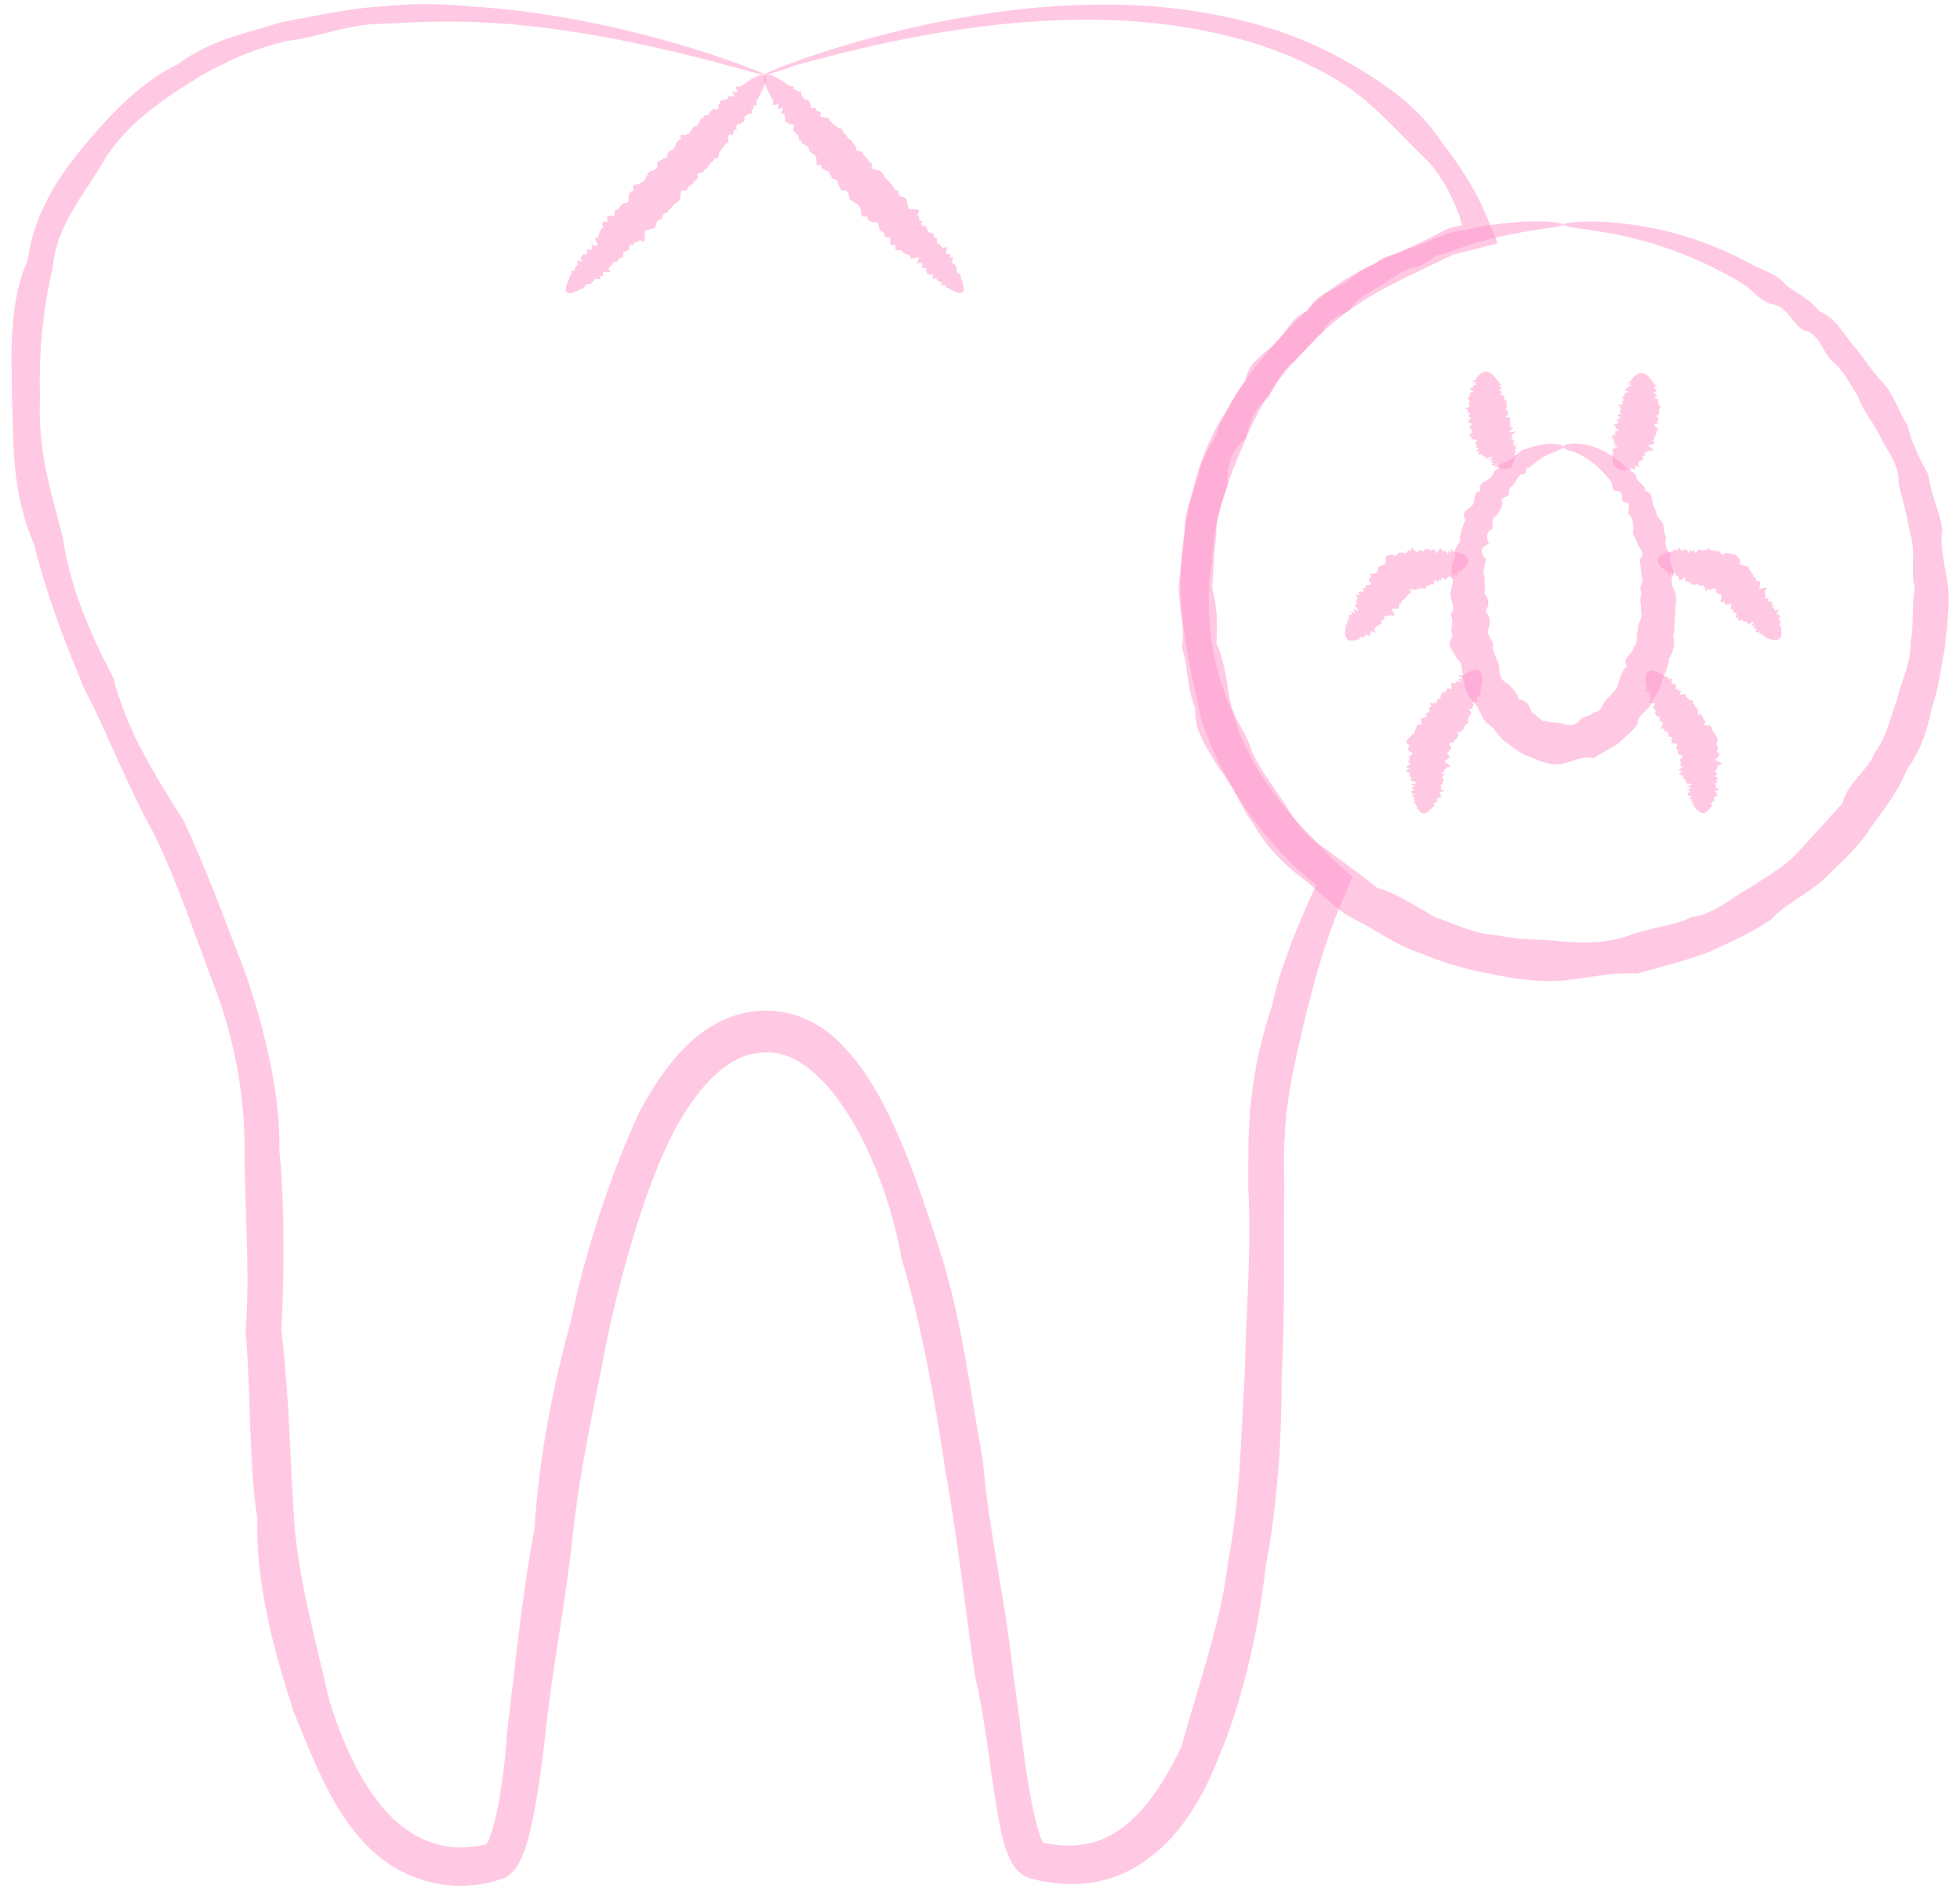 <svg width="86" height="83" viewBox="0 0 86 83" fill="none" xmlns="http://www.w3.org/2000/svg">
<path d="M68.589 9.851C68.589 9.981 67.459 9.991 65.489 10.461C65.319 10.501 65.159 10.551 64.979 10.591C64.809 10.641 64.619 10.681 64.439 10.751C64.259 10.821 64.069 10.881 63.879 10.951C63.689 11.021 63.489 11.101 63.289 11.161C63.059 11.161 62.879 11.311 62.689 11.441C62.499 11.571 62.309 11.711 62.049 11.711C61.819 11.781 61.599 11.891 61.379 12.011C61.269 12.071 61.159 12.141 61.059 12.211C60.959 12.281 60.849 12.361 60.739 12.431C60.529 12.581 60.289 12.701 60.059 12.841C59.819 12.971 59.599 13.131 59.409 13.351C59.259 13.621 58.999 13.741 58.729 13.871C58.459 14.001 58.199 14.161 58.089 14.481C57.699 14.941 57.249 15.361 56.819 15.841C56.239 16.181 55.999 16.851 55.659 17.421C55.079 17.851 54.809 18.521 54.659 19.231C54.049 19.721 53.789 20.451 53.879 21.251C53.669 21.951 53.339 22.661 53.369 23.451C53.269 24.211 53.249 24.991 53.189 25.791C53.409 26.591 53.429 27.371 53.369 28.211C53.729 28.991 53.809 29.801 53.949 30.651C53.989 30.861 54.049 31.061 54.129 31.261C54.209 31.461 54.319 31.651 54.419 31.841C54.519 32.031 54.629 32.221 54.719 32.411C54.809 32.611 54.889 32.801 54.949 33.021C55.339 33.811 55.869 34.521 56.369 35.261C56.819 36.031 57.369 36.801 58.199 37.261C58.919 37.841 59.689 38.331 60.409 38.941C61.339 39.221 62.089 39.741 62.929 40.221C63.819 40.531 64.699 40.981 65.689 41.031C66.639 41.251 67.619 41.191 68.599 41.311C69.579 41.391 70.589 41.371 71.509 41.031C71.969 40.851 72.439 40.761 72.899 40.651C73.139 40.601 73.369 40.541 73.599 40.471C73.829 40.411 74.049 40.321 74.269 40.221C74.389 40.201 74.509 40.181 74.629 40.151C74.739 40.111 74.859 40.071 74.969 40.021C75.079 39.971 75.189 39.921 75.289 39.871C75.389 39.811 75.499 39.751 75.599 39.691L75.899 39.501L76.189 39.301C76.389 39.171 76.589 39.051 76.789 38.941C77.559 38.421 78.409 37.981 78.999 37.261C79.639 36.601 80.209 35.911 80.829 35.261C80.949 34.791 81.219 34.451 81.499 34.111C81.649 33.941 81.789 33.771 81.919 33.601C81.989 33.511 82.049 33.421 82.109 33.331C82.159 33.231 82.209 33.141 82.249 33.031C82.789 32.321 82.959 31.441 83.249 30.651C83.339 30.231 83.499 29.841 83.619 29.441L83.709 29.141C83.729 29.041 83.759 28.941 83.779 28.831C83.809 28.621 83.849 28.421 83.829 28.211C83.859 28.011 83.889 27.801 83.909 27.601C83.919 27.401 83.919 27.191 83.929 26.991C83.939 26.791 83.929 26.591 83.949 26.391C83.959 26.191 83.989 25.991 84.009 25.791C83.959 25.591 83.939 25.401 83.939 25.201C83.929 25.001 83.939 24.811 83.939 24.611C83.949 24.411 83.939 24.221 83.929 24.021C83.919 23.831 83.889 23.631 83.819 23.451C83.699 22.691 83.489 21.971 83.309 21.251C83.319 21.051 83.299 20.861 83.259 20.681C83.209 20.501 83.139 20.331 83.059 20.171C82.979 20.001 82.889 19.851 82.799 19.691C82.699 19.541 82.619 19.381 82.539 19.231C82.389 18.911 82.199 18.611 82.009 18.331C81.829 18.041 81.639 17.761 81.539 17.421C81.179 16.851 80.889 16.241 80.379 15.841C80.159 15.611 80.019 15.311 79.849 15.041C79.679 14.771 79.459 14.551 79.109 14.481C78.859 14.311 78.689 14.051 78.499 13.831C78.299 13.611 78.099 13.401 77.789 13.351C77.489 13.291 77.279 13.121 77.069 12.951C76.869 12.771 76.679 12.571 76.449 12.441C76.339 12.371 76.229 12.301 76.119 12.241C76.009 12.181 75.899 12.121 75.789 12.061C75.569 11.941 75.359 11.821 75.139 11.721C74.179 11.251 73.269 10.911 72.469 10.671C72.269 10.611 72.069 10.561 71.889 10.511C71.699 10.461 71.519 10.421 71.349 10.381C70.999 10.291 70.679 10.251 70.389 10.191C69.809 10.091 69.369 10.031 69.069 9.991C68.749 9.931 68.589 9.891 68.589 9.851C68.589 9.811 68.779 9.771 69.159 9.741C69.349 9.721 69.589 9.721 69.869 9.721C70.009 9.721 70.159 9.721 70.319 9.731C70.479 9.741 70.659 9.751 70.839 9.771C71.569 9.831 72.479 9.961 73.509 10.241C74.539 10.521 75.699 10.961 76.909 11.621C77.149 11.751 77.419 11.851 77.679 11.981C77.939 12.101 78.189 12.281 78.379 12.521C78.629 12.691 78.879 12.861 79.139 13.031C79.399 13.201 79.639 13.411 79.839 13.671C80.499 13.911 80.819 14.541 81.249 15.071C81.709 15.581 82.059 16.191 82.559 16.731C82.819 16.991 83.009 17.311 83.169 17.651C83.339 17.981 83.479 18.341 83.699 18.651C83.869 19.411 84.219 20.101 84.609 20.821C84.639 21.021 84.669 21.221 84.729 21.421C84.779 21.621 84.849 21.811 84.899 22.001C84.959 22.201 85.019 22.391 85.089 22.591C85.139 22.791 85.189 23.001 85.219 23.201C85.099 24.061 85.369 24.881 85.479 25.751C85.579 26.631 85.409 27.511 85.339 28.411C85.159 29.301 85.069 30.221 84.749 31.111C84.579 32.041 84.249 32.961 83.679 33.751C83.309 34.651 82.729 35.451 82.129 36.241C81.609 37.101 80.849 37.771 80.119 38.481C79.759 38.841 79.329 39.121 78.899 39.401C78.689 39.551 78.469 39.681 78.269 39.841C78.069 40.001 77.869 40.161 77.689 40.361C76.829 40.951 75.859 41.361 74.899 41.801C73.899 42.161 72.869 42.431 71.829 42.711C70.729 42.641 69.689 42.911 68.589 43.021C67.499 43.101 66.399 42.951 65.349 42.711C64.289 42.531 63.259 42.211 62.279 41.801C61.259 41.481 60.419 40.821 59.489 40.361C59.259 40.241 59.029 40.111 58.829 39.951C58.619 39.791 58.419 39.641 58.229 39.461C57.839 39.121 57.479 38.771 57.059 38.471C56.259 37.841 55.539 37.111 55.049 36.231C54.749 35.831 54.519 35.401 54.289 34.961C54.169 34.751 54.059 34.531 53.929 34.331C53.869 34.231 53.799 34.131 53.729 34.031C53.659 33.931 53.589 33.831 53.509 33.741C53.389 33.531 53.249 33.331 53.129 33.121C53.009 32.911 52.869 32.711 52.769 32.491C52.669 32.271 52.569 32.051 52.509 31.821C52.459 31.591 52.429 31.341 52.449 31.091C52.269 30.661 52.179 30.191 52.119 29.741C52.099 29.631 52.079 29.511 52.069 29.401C52.059 29.291 52.039 29.171 52.019 29.061C51.989 28.841 51.919 28.621 51.859 28.401C51.899 28.161 51.909 27.941 51.899 27.721C51.899 27.501 51.869 27.281 51.839 27.061C51.799 26.841 51.779 26.621 51.759 26.401C51.739 26.181 51.709 25.961 51.719 25.741C51.779 24.871 51.969 24.031 51.979 23.191C51.979 22.981 52.009 22.771 52.049 22.561C52.099 22.361 52.149 22.161 52.219 21.961C52.279 21.761 52.359 21.571 52.419 21.381C52.489 21.191 52.539 20.991 52.599 20.801C52.629 20.601 52.689 20.411 52.759 20.221C52.839 20.041 52.939 19.861 53.029 19.691C53.119 19.521 53.219 19.351 53.309 19.181C53.399 19.011 53.459 18.831 53.509 18.631C53.879 17.961 54.199 17.281 54.649 16.711C54.669 16.501 54.739 16.331 54.829 16.171C54.919 16.011 55.029 15.871 55.169 15.751C55.429 15.501 55.719 15.291 55.959 15.051C56.439 14.571 56.709 13.881 57.369 13.651C57.519 13.331 57.749 13.111 58.019 12.941C58.289 12.781 58.569 12.641 58.839 12.511C59.109 12.371 59.319 12.171 59.559 12.011C59.789 11.841 60.019 11.671 60.309 11.611C60.399 11.501 60.509 11.411 60.629 11.351C60.749 11.281 60.879 11.241 61.009 11.201C61.259 11.121 61.519 11.061 61.739 10.921C62.249 10.831 62.639 10.541 63.079 10.421C63.289 10.331 63.499 10.251 63.699 10.191C63.909 10.141 64.119 10.101 64.319 10.081C64.509 10.031 64.709 10.001 64.889 9.961C65.069 9.931 65.249 9.891 65.429 9.871C67.449 9.571 68.589 9.771 68.589 9.851Z" fill="#FF95CA" fill-opacity="0.5"/>
<path d="M68.588 19.609C68.588 19.729 68.209 19.779 67.659 20.089C67.569 20.149 67.478 20.199 67.379 20.279C67.288 20.359 67.199 20.449 67.079 20.519C66.979 20.499 66.969 20.599 66.949 20.679C66.929 20.769 66.909 20.849 66.778 20.809C66.629 20.859 66.559 21.019 66.479 21.169C66.409 21.319 66.199 21.369 66.199 21.589C66.259 21.739 66.149 21.769 66.039 21.809C65.939 21.849 65.829 21.909 65.929 22.069C65.899 22.269 65.788 22.429 65.689 22.609C65.409 22.709 65.519 22.999 65.489 23.209C65.179 23.329 65.209 23.589 65.329 23.859C64.939 23.999 64.939 24.259 65.209 24.549C65.179 24.779 65.019 25.019 65.139 25.279C65.139 25.529 65.189 25.789 65.129 26.039C65.359 26.299 65.349 26.549 65.179 26.829C65.439 27.079 65.379 27.339 65.299 27.629C65.209 27.929 65.618 28.119 65.499 28.439C65.558 28.719 65.719 28.959 65.778 29.229C65.788 29.529 65.819 29.849 66.159 29.989C66.349 30.209 66.569 30.379 66.639 30.679C67.019 30.729 67.099 30.969 67.219 31.249C67.338 31.319 67.419 31.419 67.519 31.499C67.569 31.539 67.619 31.579 67.679 31.609C67.739 31.629 67.799 31.649 67.879 31.629C67.989 31.689 68.109 31.699 68.229 31.699C68.349 31.709 68.459 31.699 68.579 31.759C68.809 31.839 69.109 31.859 69.289 31.629C69.329 31.569 69.379 31.529 69.429 31.499C69.479 31.469 69.538 31.449 69.599 31.429C69.719 31.389 69.859 31.359 69.939 31.239C70.028 31.249 70.099 31.219 70.149 31.179C70.199 31.139 70.239 31.079 70.278 31.019C70.349 30.889 70.399 30.749 70.519 30.669C70.669 30.439 70.969 30.289 70.999 29.979C71.099 29.709 71.168 29.439 71.379 29.219C71.258 29.019 71.329 28.899 71.429 28.789C71.529 28.679 71.669 28.569 71.669 28.419C71.899 28.189 71.779 27.869 71.869 27.609C71.839 27.329 72.119 27.089 71.989 26.809C72.039 26.539 71.899 26.279 72.039 26.019C71.849 25.769 72.178 25.499 72.028 25.259C72.008 25.009 71.959 24.769 71.959 24.529C72.209 24.239 71.918 24.049 71.838 23.839C71.808 23.609 71.559 23.459 71.679 23.189C71.629 22.979 71.669 22.729 71.479 22.589C71.419 22.509 71.469 22.369 71.479 22.249C71.489 22.129 71.459 22.029 71.239 22.039C71.159 21.969 71.179 21.859 71.169 21.749C71.159 21.649 71.129 21.549 70.969 21.549C70.668 21.549 70.788 21.259 70.689 21.129C70.588 20.999 70.489 20.879 70.389 20.769C69.939 20.269 69.469 20.009 69.139 19.859C68.799 19.749 68.588 19.689 68.588 19.609C68.588 19.569 68.649 19.529 68.789 19.489C68.859 19.469 68.939 19.459 69.039 19.459C69.139 19.459 69.259 19.459 69.389 19.479C69.919 19.539 70.699 19.849 71.399 20.549C71.539 20.679 71.829 20.729 71.808 21.009C71.928 21.179 72.189 21.289 72.189 21.539C72.538 21.599 72.459 21.929 72.539 22.139C72.649 22.349 72.659 22.609 72.849 22.809C73.079 22.999 72.929 23.319 73.109 23.539C73.019 23.839 73.109 24.079 73.308 24.329C73.189 24.629 73.429 24.879 73.449 25.169C73.229 25.479 73.409 25.749 73.519 26.049C73.609 26.349 73.469 26.649 73.509 26.969C73.439 27.279 73.509 27.599 73.419 27.919C73.479 28.259 73.449 28.599 73.229 28.889C73.219 29.239 73.049 29.549 72.919 29.869C72.879 30.239 72.629 30.509 72.469 30.839C72.398 31.009 72.249 31.139 72.109 31.269C71.979 31.399 71.859 31.539 71.849 31.779C71.629 32.099 71.299 32.329 71.009 32.619C70.659 32.849 70.288 33.029 69.909 33.259C69.648 33.209 69.449 33.249 69.239 33.299C69.029 33.359 68.819 33.449 68.588 33.509C68.129 33.589 67.659 33.449 67.269 33.259C66.839 33.129 66.479 32.889 66.169 32.619C66.079 32.569 65.999 32.509 65.919 32.439C65.849 32.369 65.788 32.289 65.719 32.209C65.599 32.049 65.489 31.889 65.319 31.779C65.149 31.669 65.059 31.489 64.979 31.319C64.899 31.149 64.829 30.979 64.689 30.839C64.439 30.559 64.239 30.249 64.239 29.869C64.109 29.539 64.239 29.149 63.929 28.889C63.789 28.579 63.409 28.309 63.739 27.919C63.589 27.609 63.829 27.259 63.649 26.969C63.909 26.639 63.629 26.359 63.639 26.049C63.699 25.749 63.799 25.469 63.709 25.169C63.599 24.869 63.849 24.609 63.849 24.329C63.739 24.019 64.159 23.839 64.049 23.539C64.149 23.289 64.168 23.029 64.308 22.809C64.038 22.439 64.489 22.339 64.619 22.139C64.759 21.949 64.609 21.589 64.969 21.539C64.838 21.199 65.168 21.129 65.349 21.009C65.538 20.889 65.509 20.599 65.759 20.549C65.749 20.409 65.838 20.349 65.939 20.319C66.038 20.279 66.138 20.259 66.189 20.179C66.299 20.169 66.369 20.109 66.429 20.049C66.489 19.989 66.539 19.919 66.619 19.889C66.729 19.759 66.869 19.689 67.039 19.679C67.169 19.619 67.309 19.579 67.429 19.549C67.799 19.459 68.099 19.449 68.289 19.489C68.489 19.499 68.588 19.559 68.588 19.609Z" fill="#FF95CA" fill-opacity="0.5"/>
<path d="M66.348 20.449C66.278 20.529 66.178 20.579 66.048 20.579C66.028 20.579 65.998 20.579 65.978 20.579C65.948 20.589 65.908 20.589 65.898 20.569C65.978 20.459 65.678 20.719 65.818 20.549C65.848 20.489 65.788 20.509 65.728 20.519C65.678 20.529 65.758 20.419 65.648 20.479C65.418 20.629 65.848 20.239 65.558 20.429C65.478 20.449 65.478 20.409 65.468 20.369C65.618 20.219 65.428 20.309 65.378 20.299C65.568 20.129 65.458 20.159 65.288 20.219C65.558 20.009 65.498 20.009 65.198 20.129C65.168 20.099 65.268 19.999 65.108 20.029C65.068 19.999 64.988 19.989 65.028 19.919C64.808 19.979 64.788 19.929 64.948 19.809C64.708 19.869 64.778 19.779 64.868 19.689C64.978 19.599 64.628 19.679 64.798 19.559C64.798 19.509 64.718 19.489 64.738 19.429C64.818 19.349 64.908 19.269 64.678 19.289C64.598 19.259 64.508 19.229 64.628 19.149C64.358 19.169 64.458 19.089 64.578 18.999C64.518 18.959 64.688 18.869 64.538 18.849C64.568 18.789 64.408 18.769 64.508 18.699C64.578 18.629 64.638 18.569 64.478 18.549C64.308 18.529 64.528 18.439 64.458 18.399C64.688 18.309 64.368 18.319 64.448 18.249C64.418 18.209 64.578 18.139 64.438 18.109C64.388 18.069 64.338 18.029 64.438 17.969C64.058 17.969 64.528 17.869 64.438 17.829C64.598 17.769 64.408 17.749 64.438 17.699C64.368 17.659 64.608 17.599 64.448 17.569C64.478 17.529 64.318 17.499 64.468 17.449C64.278 17.419 64.618 17.359 64.488 17.329C64.488 17.289 64.478 17.259 64.518 17.219C64.808 17.179 64.568 17.149 64.548 17.109C64.578 17.069 64.378 17.039 64.578 17.009C64.598 16.979 64.728 16.949 64.618 16.919C64.578 16.889 65.048 16.859 64.658 16.829C64.588 16.799 64.958 16.779 64.698 16.749C64.458 16.719 64.728 16.699 64.738 16.669C64.758 16.649 64.768 16.619 64.778 16.599C64.908 16.399 65.068 16.299 65.228 16.309C65.408 16.329 65.558 16.469 65.688 16.689C65.698 16.709 65.908 16.739 65.728 16.759C65.728 16.779 65.888 16.809 65.768 16.829C66.038 16.859 65.818 16.879 65.808 16.909C65.818 16.939 65.738 16.969 65.848 16.989C66.008 17.019 65.768 17.049 65.878 17.079C65.708 17.109 65.758 17.139 65.908 17.169C65.748 17.209 65.948 17.229 65.938 17.259C65.688 17.299 65.868 17.329 65.968 17.359C66.058 17.389 65.938 17.429 65.998 17.459C65.948 17.499 66.068 17.519 66.028 17.559C66.148 17.579 66.198 17.619 66.058 17.659C66.138 17.689 66.078 17.729 66.088 17.769C66.188 17.799 66.078 17.839 66.118 17.879C66.178 17.909 65.868 17.989 66.148 17.989C66.188 18.019 66.118 18.069 66.168 18.099C66.138 18.139 66.108 18.189 66.198 18.209C65.938 18.299 66.108 18.309 66.218 18.319C66.308 18.339 66.268 18.389 66.238 18.429C66.278 18.459 66.268 18.499 66.258 18.539C66.348 18.549 66.168 18.639 66.278 18.649C66.398 18.649 66.178 18.759 66.298 18.749C66.388 18.759 66.438 18.769 66.318 18.849C66.328 18.879 66.108 18.999 66.338 18.949C66.398 18.959 66.698 18.869 66.358 19.039C66.458 19.029 66.218 19.169 66.378 19.129C66.138 19.269 66.388 19.189 66.388 19.219C66.348 19.269 66.278 19.339 66.398 19.309C66.528 19.269 66.358 19.389 66.418 19.389C66.568 19.329 66.268 19.539 66.428 19.469C66.408 19.509 66.468 19.499 66.438 19.549C66.758 19.359 66.458 19.579 66.448 19.619C66.418 19.669 66.668 19.499 66.458 19.689C66.698 19.529 66.508 19.699 66.468 19.759C66.418 19.829 66.578 19.709 66.468 19.829C66.628 19.709 66.408 19.929 66.478 19.899C66.388 19.999 66.498 19.929 66.478 19.959C66.518 19.939 66.518 19.959 66.478 20.019C66.478 20.039 66.478 20.059 66.478 20.079C66.438 20.249 66.408 20.359 66.348 20.449Z" fill="#FF95CA" fill-opacity="0.5"/>
<path d="M70.851 20.469C70.791 20.389 70.761 20.269 70.751 20.149C70.751 20.129 70.751 20.109 70.751 20.089C70.741 20.059 70.731 20.029 70.751 20.029C70.861 20.119 70.591 19.829 70.751 19.969C70.811 19.999 70.781 19.949 70.751 19.899C70.721 19.849 70.841 19.929 70.751 19.829C70.551 19.639 71.011 19.979 70.761 19.759C70.711 19.699 70.741 19.699 70.771 19.689C70.951 19.789 70.801 19.659 70.781 19.619C71.001 19.739 70.921 19.649 70.791 19.539C71.091 19.699 71.071 19.639 70.801 19.459C70.801 19.429 70.931 19.469 70.821 19.379C70.821 19.349 70.771 19.289 70.831 19.289C70.631 19.159 70.651 19.149 70.841 19.199C70.631 19.069 70.731 19.089 70.861 19.109C71.001 19.129 70.681 18.969 70.881 19.009C70.911 18.979 70.851 18.929 70.901 18.909C71.011 18.909 71.131 18.909 70.921 18.809C70.881 18.759 70.801 18.699 70.941 18.709C70.701 18.599 70.821 18.599 70.961 18.599C70.931 18.559 71.121 18.559 70.981 18.489C71.031 18.459 70.881 18.389 71.001 18.379C71.091 18.359 71.171 18.329 71.021 18.269C70.861 18.199 71.101 18.209 71.051 18.159C71.301 18.159 70.981 18.069 71.071 18.049C71.051 18.009 71.221 17.989 71.101 17.939C71.061 17.899 71.021 17.859 71.131 17.829C70.761 17.749 71.231 17.769 71.161 17.719C71.321 17.699 71.141 17.649 71.191 17.619C71.121 17.579 71.371 17.559 71.221 17.519C71.251 17.489 71.101 17.439 71.251 17.419C71.071 17.379 71.411 17.359 71.281 17.319C71.281 17.289 71.271 17.259 71.311 17.229C71.611 17.209 71.361 17.169 71.341 17.139C71.371 17.109 71.171 17.079 71.371 17.049C71.391 17.019 71.521 16.989 71.411 16.969C71.371 16.939 71.841 16.909 71.451 16.889C71.381 16.869 71.751 16.829 71.491 16.819C71.251 16.799 71.521 16.769 71.531 16.749C71.541 16.729 71.561 16.709 71.571 16.689C71.691 16.499 71.831 16.389 71.991 16.369C72.171 16.349 72.341 16.479 72.481 16.729C72.491 16.749 72.701 16.779 72.521 16.809C72.521 16.839 72.681 16.859 72.561 16.889C72.831 16.919 72.611 16.949 72.601 16.979C72.611 17.009 72.531 17.039 72.641 17.079C72.801 17.109 72.561 17.139 72.671 17.179C72.501 17.209 72.541 17.239 72.701 17.289C72.531 17.319 72.731 17.369 72.721 17.399C72.471 17.429 72.641 17.469 72.741 17.519C72.831 17.559 72.701 17.599 72.761 17.639C72.711 17.679 72.821 17.729 72.771 17.769C72.881 17.819 72.921 17.869 72.781 17.899C72.861 17.949 72.791 17.989 72.781 18.029C72.871 18.089 72.761 18.119 72.781 18.169C72.821 18.219 72.501 18.229 72.771 18.309C72.801 18.359 72.711 18.399 72.761 18.459C72.721 18.499 72.671 18.539 72.741 18.609C72.461 18.609 72.621 18.689 72.711 18.759C72.781 18.829 72.731 18.869 72.681 18.909C72.691 18.969 72.671 19.009 72.641 19.059C72.711 19.129 72.501 19.129 72.591 19.209C72.691 19.289 72.451 19.269 72.541 19.349C72.601 19.419 72.621 19.479 72.481 19.489C72.461 19.539 72.211 19.499 72.421 19.619C72.461 19.679 72.731 19.849 72.351 19.749C72.421 19.829 72.141 19.759 72.271 19.869C72.001 19.789 72.221 19.939 72.191 19.979C72.121 19.999 72.021 19.989 72.111 20.089C72.211 20.189 72.001 20.129 72.021 20.189C72.141 20.309 71.801 20.149 71.931 20.279C71.881 20.289 71.911 20.359 71.841 20.359C72.131 20.599 71.791 20.419 71.751 20.429C71.691 20.429 71.911 20.639 71.661 20.489C71.861 20.689 71.651 20.569 71.571 20.539C71.491 20.509 71.621 20.669 71.491 20.579C71.621 20.739 71.371 20.549 71.401 20.609C71.281 20.539 71.361 20.639 71.321 20.629C71.341 20.679 71.311 20.679 71.241 20.639C71.211 20.639 71.191 20.639 71.171 20.639C71.011 20.599 70.911 20.549 70.851 20.469Z" fill="#FF95CA" fill-opacity="0.5"/>
<path d="M78.068 28.03C77.988 28.1 77.858 28.1 77.698 28.05C77.668 28.04 77.648 28.03 77.618 28.02C77.578 28.02 77.538 28.01 77.528 27.98C77.618 27.87 77.288 28.09 77.438 27.93C77.468 27.87 77.398 27.88 77.338 27.88C77.278 27.88 77.358 27.77 77.238 27.82C76.998 27.96 77.428 27.57 77.138 27.75C77.058 27.76 77.048 27.72 77.028 27.67C77.158 27.51 76.978 27.6 76.918 27.59C77.088 27.4 76.968 27.43 76.808 27.5C77.048 27.25 76.978 27.24 76.688 27.4C76.648 27.37 76.718 27.24 76.568 27.29C76.518 27.26 76.438 27.26 76.448 27.18C76.238 27.28 76.208 27.23 76.328 27.06C76.098 27.17 76.138 27.06 76.198 26.94C76.268 26.81 75.958 26.98 76.068 26.81C76.038 26.75 75.948 26.75 75.938 26.67C75.978 26.56 76.028 26.44 75.808 26.53C75.718 26.52 75.618 26.52 75.678 26.38C75.428 26.49 75.478 26.37 75.548 26.23C75.468 26.2 75.578 26.04 75.418 26.07C75.408 26.03 75.368 26.02 75.328 26.01C75.308 26 75.288 25.99 75.288 25.98C75.288 25.97 75.278 25.96 75.278 25.95C75.278 25.94 75.288 25.94 75.298 25.93C75.358 25.87 75.388 25.79 75.278 25.91C75.198 26 75.248 25.94 75.268 25.9C75.278 25.88 75.278 25.87 75.268 25.89C75.318 25.78 75.298 25.79 75.278 25.83C75.258 25.87 75.238 25.92 75.238 25.88C75.228 25.89 75.238 25.86 75.228 25.83C75.208 25.8 75.168 25.79 75.128 25.85C75.058 25.88 74.988 25.92 74.938 25.8C74.808 26.16 74.838 25.68 74.758 25.75C74.728 25.58 74.638 25.75 74.588 25.7C74.518 25.76 74.508 25.51 74.418 25.65C74.368 25.61 74.278 25.75 74.258 25.6C74.168 25.77 74.178 25.42 74.098 25.54C74.048 25.53 73.988 25.53 73.948 25.48C73.948 25.18 73.858 25.41 73.808 25.42C73.768 25.38 73.678 25.57 73.668 25.36C73.628 25.33 73.608 25.19 73.538 25.3C73.488 25.33 73.528 24.86 73.418 25.24C73.368 25.3 73.398 24.93 73.308 25.18C73.228 25.41 73.238 25.14 73.208 25.12C73.178 25.1 73.148 25.08 73.118 25.06C72.848 24.88 72.718 24.7 72.738 24.55C72.768 24.38 73.008 24.25 73.378 24.19C73.418 24.18 73.488 23.99 73.498 24.17C73.538 24.18 73.608 24.03 73.618 24.15C73.708 23.89 73.708 24.12 73.748 24.14C73.788 24.13 73.818 24.23 73.888 24.13C73.968 23.98 73.968 24.22 74.038 24.12C74.058 24.3 74.118 24.26 74.188 24.12C74.208 24.29 74.298 24.11 74.348 24.12C74.358 24.38 74.438 24.21 74.518 24.12C74.588 24.04 74.618 24.18 74.688 24.13C74.738 24.19 74.818 24.09 74.868 24.14C74.948 24.04 75.018 24 75.048 24.16C75.128 24.09 75.168 24.17 75.238 24.18C75.318 24.09 75.358 24.22 75.428 24.2C75.468 24.18 75.478 24.25 75.518 24.3C75.568 24.35 75.618 24.37 75.718 24.25C75.848 24.24 75.938 24.34 76.088 24.31C76.118 24.33 76.158 24.35 76.188 24.36C76.228 24.44 76.278 24.51 76.368 24.53C76.268 24.84 76.438 24.79 76.608 24.83C76.628 24.84 76.648 24.85 76.658 24.85C76.668 24.85 76.678 24.86 76.688 24.86C76.698 24.87 76.718 24.88 76.728 24.9C76.748 24.93 76.748 24.97 76.758 25.01C76.818 25.05 76.848 25.11 76.878 25.17C76.988 25.17 76.868 25.35 76.998 25.33C77.128 25.31 76.978 25.51 77.108 25.49C77.208 25.49 77.288 25.51 77.218 25.65C77.258 25.7 77.098 25.9 77.318 25.81C77.398 25.83 77.678 25.68 77.418 25.96C77.528 25.95 77.348 26.17 77.508 26.11C77.328 26.33 77.568 26.21 77.598 26.26C77.588 26.34 77.548 26.44 77.678 26.4C77.818 26.36 77.688 26.53 77.758 26.54C77.918 26.48 77.658 26.75 77.828 26.68C77.828 26.74 77.908 26.74 77.888 26.81C78.218 26.61 77.948 26.88 77.948 26.94C77.928 27.01 78.198 26.85 77.998 27.06C78.248 26.91 78.078 27.1 78.038 27.18C77.998 27.26 78.178 27.16 78.078 27.29C78.258 27.19 78.038 27.41 78.108 27.4C78.028 27.51 78.138 27.45 78.128 27.5C78.178 27.5 78.188 27.53 78.148 27.59C78.148 27.62 78.158 27.65 78.158 27.68C78.188 27.84 78.158 27.97 78.068 28.03Z" fill="#FF95CA" fill-opacity="0.5"/>
<path d="M74.739 35.68C74.639 35.69 74.529 35.62 74.419 35.49C74.399 35.47 74.379 35.44 74.369 35.42C74.339 35.4 74.309 35.37 74.319 35.34C74.459 35.3 74.059 35.3 74.269 35.25C74.329 35.21 74.269 35.18 74.219 35.15C74.169 35.12 74.299 35.07 74.169 35.04C73.899 35.02 74.459 34.94 74.119 34.92C74.039 34.88 74.059 34.84 74.069 34.79C74.269 34.73 74.069 34.7 74.029 34.65C74.279 34.58 74.159 34.54 73.989 34.51C74.329 34.43 74.269 34.39 73.949 34.36C73.939 34.31 74.059 34.25 73.909 34.2C73.879 34.15 73.819 34.1 73.869 34.03C73.639 33.99 73.639 33.93 73.829 33.86C73.579 33.82 73.669 33.75 73.789 33.68C73.919 33.61 73.569 33.57 73.759 33.5C73.769 33.44 73.689 33.38 73.729 33.31C73.829 33.24 73.929 33.16 73.699 33.12C73.669 33.09 73.629 33.06 73.619 33.03C73.609 33.01 73.609 33 73.619 32.98C73.629 32.98 73.649 32.97 73.679 32.97C73.419 33 73.539 33 73.669 32.94C73.649 32.95 73.779 32.86 73.649 32.92C73.689 32.91 73.509 32.91 73.559 32.8C73.589 32.7 73.609 32.6 73.439 32.62C73.259 32.66 73.419 32.47 73.329 32.45C73.489 32.26 73.189 32.38 73.219 32.28C73.159 32.24 73.259 32.09 73.119 32.11C73.049 32.08 72.969 32.05 73.019 31.94C72.669 32.1 73.029 31.78 72.929 31.78C73.029 31.64 72.839 31.69 72.839 31.62C72.749 31.61 72.919 31.42 72.759 31.46C72.749 31.39 72.589 31.43 72.679 31.3C72.489 31.36 72.749 31.12 72.609 31.15C72.579 31.1 72.539 31.07 72.539 31C72.749 30.79 72.519 30.89 72.479 30.86C72.479 30.8 72.289 30.87 72.419 30.72C72.409 30.67 72.489 30.56 72.369 30.59C72.309 30.58 72.669 30.27 72.329 30.46C72.249 30.47 72.529 30.22 72.289 30.34C72.069 30.45 72.269 30.26 72.259 30.22C72.249 30.18 72.239 30.15 72.229 30.11C72.159 29.79 72.189 29.56 72.319 29.47C72.459 29.37 72.719 29.45 73.039 29.67C73.069 29.69 73.259 29.61 73.139 29.74C73.159 29.77 73.319 29.72 73.239 29.82C73.489 29.7 73.329 29.86 73.339 29.91C73.379 29.94 73.329 30.03 73.449 30C73.609 29.95 73.439 30.13 73.559 30.1C73.449 30.24 73.519 30.25 73.669 30.21C73.559 30.35 73.759 30.28 73.779 30.33C73.599 30.52 73.779 30.46 73.899 30.45C74.009 30.44 73.929 30.57 74.019 30.58C74.009 30.66 74.139 30.64 74.139 30.72C74.269 30.7 74.339 30.73 74.259 30.86C74.359 30.87 74.339 30.95 74.379 31.01C74.499 31.01 74.439 31.12 74.499 31.16C74.579 31.18 74.359 31.42 74.619 31.32C74.689 31.36 74.659 31.46 74.739 31.48C74.749 31.56 74.759 31.63 74.859 31.65C74.669 31.86 74.849 31.83 74.979 31.82C75.089 31.84 75.079 31.89 75.129 32.05C75.219 32.14 75.289 32.25 75.339 32.36V32.38C75.379 32.43 75.359 32.51 75.339 32.57C75.319 32.64 75.299 32.7 75.359 32.76C75.389 32.79 75.399 32.82 75.399 32.85C75.399 32.87 75.379 32.89 75.369 32.9C75.339 32.94 75.309 32.97 75.369 33C75.449 33.06 75.499 33.12 75.369 33.2C75.369 33.26 75.129 33.35 75.369 33.39C75.429 33.45 75.739 33.49 75.369 33.58C75.469 33.63 75.199 33.71 75.359 33.76C75.079 33.84 75.359 33.88 75.349 33.94C75.299 34 75.209 34.06 75.339 34.11C75.479 34.15 75.279 34.22 75.319 34.27C75.479 34.31 75.119 34.39 75.299 34.43C75.269 34.48 75.329 34.53 75.279 34.58C75.659 34.6 75.289 34.67 75.259 34.72C75.209 34.77 75.519 34.79 75.229 34.85C75.519 34.87 75.279 34.93 75.199 34.98C75.119 35.03 75.329 35.05 75.169 35.1C75.369 35.12 75.059 35.18 75.139 35.21C75.009 35.25 75.139 35.27 75.099 35.31C75.149 35.34 75.129 35.37 75.059 35.4C75.049 35.43 75.029 35.45 75.019 35.48C74.939 35.59 74.839 35.68 74.739 35.68Z" fill="#FF95CA" fill-opacity="0.5"/>
<path d="M59.121 28.05C59.041 27.98 59.001 27.86 59.021 27.7C59.021 27.67 59.031 27.64 59.031 27.61C59.021 27.57 59.021 27.53 59.051 27.52C59.181 27.58 58.881 27.31 59.071 27.42C59.141 27.43 59.121 27.37 59.101 27.31C59.081 27.25 59.211 27.31 59.141 27.2C58.951 27 59.431 27.33 59.181 27.08C59.151 27 59.191 26.98 59.231 26.96C59.421 27.05 59.291 26.89 59.291 26.83C59.521 26.95 59.461 26.84 59.361 26.7C59.661 26.87 59.651 26.8 59.431 26.56C59.451 26.51 59.591 26.55 59.511 26.42C59.531 26.36 59.511 26.28 59.591 26.27C59.451 26.08 59.491 26.05 59.681 26.12C59.521 25.92 59.641 25.94 59.771 25.97C59.921 26.01 59.681 25.74 59.871 25.82C59.921 25.78 59.901 25.69 59.971 25.66C60.091 25.67 60.221 25.69 60.081 25.5C60.071 25.41 60.051 25.31 60.191 25.34C60.031 25.13 60.161 25.15 60.311 25.18C60.321 25.1 60.511 25.16 60.431 25.02C60.471 25 60.471 24.96 60.471 24.92C60.471 24.9 60.481 24.88 60.491 24.87C60.501 24.86 60.501 24.86 60.511 24.86C60.521 24.85 60.541 24.85 60.561 24.84C60.701 24.79 60.821 24.76 60.801 24.54C60.781 24.38 60.891 24.37 60.961 24.34C61.011 24.35 61.051 24.35 61.081 24.32C61.201 24.42 61.241 24.39 61.291 24.34C61.331 24.29 61.371 24.22 61.451 24.25C61.511 24.23 61.571 24.25 61.641 24.26C61.681 24.27 61.711 24.28 61.731 24.21C61.791 24.15 61.841 24.1 61.921 24.19C61.911 23.81 62.061 24.26 62.111 24.17C62.201 24.32 62.231 24.13 62.291 24.15C62.341 24.07 62.441 24.3 62.471 24.14C62.531 24.16 62.561 24 62.641 24.13C62.661 23.94 62.781 24.27 62.811 24.13C62.861 24.12 62.911 24.1 62.971 24.13C63.071 24.41 63.081 24.16 63.121 24.13C63.171 24.15 63.181 23.95 63.271 24.14C63.321 24.15 63.391 24.27 63.411 24.15C63.451 24.1 63.581 24.56 63.541 24.16C63.571 24.08 63.681 24.44 63.661 24.18C63.651 23.94 63.741 24.2 63.781 24.2C63.821 24.21 63.851 24.21 63.891 24.22C64.201 24.29 64.401 24.41 64.431 24.56C64.461 24.73 64.291 24.93 63.961 25.13C63.931 25.15 63.931 25.36 63.861 25.19C63.821 25.2 63.811 25.36 63.751 25.25C63.761 25.53 63.681 25.32 63.631 25.31C63.591 25.33 63.531 25.25 63.501 25.37C63.481 25.54 63.391 25.31 63.361 25.43C63.281 25.27 63.241 25.33 63.221 25.49C63.141 25.34 63.121 25.54 63.071 25.55C62.971 25.31 62.951 25.5 62.911 25.61C62.871 25.71 62.791 25.59 62.751 25.67C62.681 25.63 62.651 25.75 62.581 25.72C62.541 25.85 62.491 25.9 62.411 25.77C62.371 25.86 62.291 25.81 62.231 25.82C62.191 25.93 62.101 25.83 62.051 25.87C62.021 25.9 61.971 25.84 61.941 25.81C61.931 25.77 61.911 25.77 61.941 25.9C61.941 25.94 61.901 25.86 61.921 25.91C61.911 25.9 61.901 25.89 61.891 25.88C61.881 25.87 61.871 25.88 61.901 25.93C61.721 25.72 61.801 25.88 61.891 25.95C61.901 25.96 61.901 25.96 61.901 25.97C61.901 25.98 61.901 25.99 61.901 26C61.891 26.02 61.881 26.03 61.871 26.04C61.841 26.06 61.811 26.08 61.771 26.09C61.751 26.16 61.691 26.2 61.641 26.25C61.661 26.35 61.461 26.28 61.511 26.4C61.561 26.52 61.331 26.42 61.381 26.55C61.401 26.65 61.401 26.73 61.251 26.69C61.211 26.74 60.981 26.63 61.121 26.83C61.121 26.91 61.331 27.15 60.991 26.96C61.031 27.07 60.771 26.94 60.861 27.08C60.601 26.95 60.781 27.16 60.741 27.2C60.661 27.21 60.551 27.19 60.621 27.31C60.691 27.44 60.501 27.35 60.501 27.42C60.591 27.56 60.271 27.37 60.381 27.52C60.321 27.54 60.341 27.61 60.261 27.61C60.531 27.88 60.201 27.68 60.151 27.7C60.081 27.7 60.291 27.92 60.041 27.78C60.241 27.99 60.021 27.87 59.931 27.85C59.841 27.83 59.981 27.98 59.831 27.91C59.961 28.06 59.701 27.9 59.731 27.96C59.611 27.9 59.691 28.01 59.641 28.01C59.661 28.06 59.631 28.07 59.551 28.05C59.521 28.06 59.491 28.07 59.471 28.08C59.331 28.12 59.201 28.11 59.121 28.05Z" fill="#FF95CA" fill-opacity="0.5"/>
<path d="M62.468 35.69C62.358 35.68 62.268 35.6 62.188 35.45C62.178 35.43 62.158 35.4 62.148 35.37C62.118 35.34 62.098 35.31 62.108 35.28C62.248 35.26 61.858 35.2 62.068 35.18C62.128 35.15 62.078 35.11 62.038 35.07C61.988 35.03 62.128 35 62.008 34.95C61.738 34.89 62.318 34.89 61.978 34.82C61.908 34.77 61.928 34.73 61.948 34.69C62.158 34.66 61.958 34.6 61.928 34.55C62.178 34.52 62.078 34.47 61.908 34.4C62.258 34.38 62.208 34.32 61.888 34.24C61.878 34.19 62.018 34.14 61.878 34.08C61.858 34.02 61.798 33.96 61.868 33.91C61.648 33.83 61.658 33.78 61.858 33.73C61.618 33.65 61.718 33.6 61.848 33.55C61.988 33.5 61.638 33.41 61.848 33.36C61.868 33.3 61.798 33.23 61.848 33.17C61.958 33.11 62.068 33.06 61.848 32.97C61.818 32.93 61.788 32.9 61.778 32.86C61.778 32.84 61.778 32.83 61.788 32.81C61.798 32.78 61.818 32.75 61.858 32.72C61.608 32.56 61.738 32.42 61.878 32.34C61.878 32.33 61.878 32.32 61.878 32.32C61.928 32.21 62.138 32.19 62.088 32.02C62.208 31.92 62.098 31.8 62.238 31.8C62.348 31.79 62.448 31.77 62.358 31.63C62.258 31.48 62.498 31.55 62.478 31.46C62.718 31.54 62.488 31.3 62.598 31.3C62.618 31.23 62.788 31.27 62.718 31.14C62.718 31.06 62.718 30.98 62.838 30.99C62.558 30.72 62.988 30.94 62.958 30.84C63.128 30.88 63.008 30.72 63.078 30.7C63.058 30.61 63.288 30.7 63.198 30.56C63.258 30.53 63.168 30.39 63.318 30.43C63.198 30.28 63.508 30.43 63.438 30.31C63.468 30.27 63.488 30.21 63.558 30.19C63.828 30.31 63.658 30.13 63.668 30.08C63.718 30.06 63.588 29.9 63.778 29.98C63.828 29.95 63.958 29.99 63.888 29.88C63.878 29.82 64.288 30.05 63.988 29.79C63.958 29.72 64.288 29.89 64.088 29.71C63.908 29.54 64.158 29.66 64.188 29.64C64.218 29.62 64.248 29.6 64.278 29.58C64.548 29.4 64.778 29.35 64.908 29.44C65.058 29.54 65.068 29.81 64.968 30.19C64.958 30.23 65.108 30.38 64.938 30.31C64.918 30.34 65.018 30.47 64.898 30.43C65.098 30.62 64.888 30.53 64.858 30.56C64.848 30.6 64.748 30.59 64.808 30.69C64.908 30.82 64.688 30.73 64.748 30.83C64.578 30.77 64.588 30.84 64.688 30.97C64.518 30.92 64.658 31.08 64.618 31.12C64.378 31.02 64.498 31.17 64.548 31.27C64.588 31.37 64.448 31.34 64.468 31.43C64.398 31.45 64.458 31.56 64.388 31.59C64.448 31.71 64.448 31.78 64.298 31.75C64.328 31.85 64.238 31.86 64.208 31.92C64.258 32.03 64.128 32.02 64.108 32.09C64.118 32.17 63.808 32.05 64.008 32.26C63.998 32.33 63.898 32.35 63.898 32.43C63.828 32.47 63.758 32.5 63.788 32.6C63.518 32.5 63.618 32.66 63.668 32.78C63.698 32.88 63.608 32.94 63.578 32.9C63.598 32.92 63.588 32.92 63.568 32.92C63.608 32.94 63.578 32.93 63.558 32.93C63.528 32.93 63.508 32.93 63.558 32.94C63.588 32.95 63.598 32.95 63.588 32.95C63.578 32.97 63.568 32.98 63.548 33C63.518 33.03 63.478 33.06 63.538 33.1C63.608 33.17 63.648 33.24 63.508 33.29C63.508 33.35 63.248 33.4 63.478 33.48C63.528 33.55 63.828 33.63 63.448 33.66C63.538 33.73 63.258 33.77 63.408 33.84C63.128 33.88 63.388 33.96 63.368 34.01C63.308 34.06 63.208 34.11 63.328 34.18C63.458 34.24 63.248 34.28 63.288 34.34C63.448 34.41 63.068 34.43 63.248 34.49C63.208 34.54 63.268 34.59 63.208 34.63C63.578 34.71 63.198 34.72 63.168 34.77C63.108 34.81 63.408 34.88 63.118 34.9C63.398 34.96 63.148 34.99 63.068 35.02C62.978 35.05 63.178 35.11 63.018 35.13C63.218 35.18 62.898 35.19 62.968 35.23C62.828 35.25 62.958 35.29 62.918 35.32C62.958 35.35 62.938 35.38 62.868 35.4C62.848 35.43 62.838 35.45 62.818 35.47C62.678 35.63 62.568 35.69 62.468 35.69Z" fill="#FF95CA" fill-opacity="0.5"/>
<path d="M42.238 12.82C42.158 12.89 41.988 12.85 41.748 12.72C41.708 12.7 41.668 12.68 41.618 12.65C41.568 12.63 41.508 12.61 41.478 12.56C41.548 12.42 41.208 12.65 41.328 12.46C41.328 12.37 41.248 12.36 41.168 12.34C41.088 12.32 41.138 12.18 40.998 12.21C40.748 12.34 41.118 11.9 40.818 12.07C40.708 12.06 40.668 11.99 40.628 11.91C40.728 11.71 40.518 11.78 40.428 11.74C40.548 11.51 40.408 11.51 40.218 11.56C40.408 11.26 40.308 11.23 39.998 11.37C39.928 11.31 39.958 11.14 39.778 11.17C39.688 11.11 39.578 11.08 39.548 10.96C39.308 11.04 39.238 10.95 39.308 10.74C39.048 10.82 39.048 10.67 39.068 10.51C39.088 10.33 38.758 10.49 38.818 10.27C38.748 10.17 38.618 10.13 38.568 10.02C38.558 9.86 38.568 9.7 38.308 9.76C38.178 9.71 38.038 9.67 38.048 9.49C37.768 9.57 37.768 9.4 37.788 9.21C37.668 9.14 37.718 8.92 37.528 8.93C37.468 8.81 37.268 8.81 37.258 8.64C37.228 8.49 37.198 8.34 36.998 8.35C36.788 8.37 36.878 8.11 36.738 8.06C36.828 7.8 36.508 7.93 36.488 7.77C36.388 7.69 36.428 7.49 36.248 7.49C36.128 7.43 36.018 7.37 36.018 7.21C35.658 7.38 35.928 6.97 35.788 6.94C35.828 6.75 35.618 6.78 35.568 6.67C35.438 6.63 35.548 6.39 35.358 6.41C35.308 6.31 35.118 6.33 35.158 6.15C34.948 6.2 35.128 5.89 34.968 5.9C34.898 5.82 34.818 5.76 34.788 5.66C34.938 5.39 34.698 5.48 34.618 5.43C34.578 5.34 34.368 5.41 34.458 5.2C34.418 5.12 34.458 4.97 34.308 4.99C34.218 4.96 34.508 4.58 34.168 4.79C34.058 4.78 34.288 4.47 34.038 4.59C33.808 4.7 33.968 4.46 33.928 4.41C33.888 4.35 33.858 4.29 33.828 4.24C33.548 3.74 33.438 3.4 33.558 3.3C33.688 3.18 34.078 3.36 34.638 3.77C34.698 3.81 34.898 3.72 34.808 3.9C34.858 3.95 35.028 3.91 34.988 4.04C35.238 3.91 35.128 4.12 35.178 4.2C35.248 4.25 35.238 4.38 35.378 4.37C35.558 4.33 35.438 4.55 35.588 4.55C35.528 4.73 35.628 4.77 35.808 4.74C35.748 4.92 35.968 4.86 36.028 4.94C35.908 5.18 36.108 5.14 36.258 5.15C36.398 5.17 36.378 5.33 36.498 5.37C36.538 5.48 36.698 5.49 36.738 5.6C36.898 5.6 37.008 5.66 36.988 5.84C37.128 5.87 37.158 6 37.238 6.09C37.398 6.11 37.388 6.28 37.498 6.35C37.618 6.41 37.468 6.71 37.758 6.62C37.868 6.69 37.898 6.84 38.018 6.9C38.078 7.02 38.138 7.14 38.278 7.18C38.158 7.46 38.378 7.44 38.548 7.47C38.698 7.51 38.758 7.64 38.808 7.76C38.918 7.84 38.988 7.94 39.068 8.05C39.218 8.09 39.158 8.32 39.318 8.34C39.488 8.36 39.388 8.61 39.558 8.62C39.698 8.66 39.818 8.72 39.798 8.9C39.878 8.99 39.768 9.24 40.028 9.17C40.148 9.22 40.458 9.1 40.248 9.44C40.398 9.46 40.268 9.73 40.458 9.7C40.328 9.97 40.598 9.87 40.658 9.96C40.688 10.08 40.688 10.22 40.848 10.21C41.018 10.2 40.928 10.41 41.028 10.45C41.208 10.41 40.998 10.73 41.198 10.68C41.238 10.77 41.338 10.8 41.358 10.9C41.698 10.71 41.478 11.03 41.508 11.11C41.528 11.21 41.808 11.06 41.648 11.32C41.908 11.19 41.778 11.41 41.778 11.51C41.768 11.62 41.968 11.54 41.888 11.69C42.078 11.61 41.898 11.86 41.988 11.86C41.928 12 42.068 11.95 42.078 12.02C42.148 12.03 42.168 12.08 42.148 12.17C42.168 12.22 42.188 12.26 42.208 12.3C42.298 12.57 42.318 12.75 42.238 12.82Z" fill="#FF95CA" fill-opacity="0.5"/>
<path d="M24.871 12.83C24.791 12.76 24.811 12.59 24.921 12.33C24.941 12.29 24.961 12.24 24.981 12.2C24.991 12.14 25.011 12.09 25.051 12.05C25.191 12.1 24.941 11.79 25.141 11.89C25.231 11.89 25.231 11.8 25.241 11.72C25.251 11.64 25.401 11.68 25.351 11.54C25.201 11.3 25.671 11.63 25.481 11.35C25.481 11.24 25.551 11.2 25.621 11.14C25.831 11.22 25.731 11.02 25.771 10.93C26.021 11.03 26.001 10.89 25.931 10.71C26.251 10.87 26.271 10.77 26.101 10.48C26.161 10.4 26.321 10.42 26.281 10.24C26.331 10.15 26.351 10.03 26.471 9.99C26.371 9.76 26.451 9.68 26.671 9.73C26.561 9.48 26.711 9.47 26.881 9.47C27.061 9.48 26.871 9.15 27.101 9.2C27.191 9.12 27.221 8.99 27.331 8.93C27.491 8.91 27.651 8.89 27.571 8.65C27.611 8.52 27.631 8.37 27.811 8.37C27.701 8.1 27.871 8.08 28.061 8.08C28.111 7.96 28.341 7.99 28.321 7.79C28.441 7.72 28.411 7.52 28.581 7.5C28.731 7.46 28.871 7.41 28.851 7.21C28.811 7 29.081 7.07 29.111 6.93C29.381 7 29.221 6.69 29.371 6.65C29.441 6.54 29.641 6.56 29.631 6.38C29.681 6.26 29.731 6.14 29.891 6.12C29.691 5.78 30.121 6.01 30.141 5.87C30.341 5.89 30.281 5.68 30.391 5.63C30.411 5.5 30.671 5.58 30.631 5.4C30.731 5.34 30.691 5.16 30.871 5.18C30.801 4.98 31.131 5.13 31.101 4.97C31.171 4.9 31.231 4.81 31.321 4.77C31.601 4.9 31.491 4.66 31.541 4.58C31.631 4.53 31.541 4.33 31.751 4.4C31.831 4.35 31.981 4.37 31.951 4.23C31.971 4.14 32.381 4.4 32.141 4.07C32.141 3.96 32.471 4.16 32.321 3.93C32.191 3.71 32.441 3.84 32.491 3.8C32.551 3.76 32.601 3.72 32.651 3.68C33.121 3.35 33.451 3.21 33.561 3.32C33.691 3.44 33.541 3.84 33.191 4.44C33.151 4.5 33.261 4.69 33.081 4.62C33.031 4.67 33.101 4.84 32.951 4.81C33.101 5.05 32.881 4.96 32.811 5.02C32.761 5.09 32.641 5.09 32.661 5.23C32.721 5.4 32.481 5.31 32.501 5.45C32.311 5.41 32.281 5.51 32.331 5.68C32.141 5.64 32.221 5.85 32.151 5.92C31.891 5.83 31.961 6.02 31.961 6.17C31.961 6.31 31.791 6.3 31.761 6.43C31.651 6.48 31.661 6.64 31.551 6.69C31.561 6.85 31.521 6.97 31.331 6.96C31.311 7.1 31.181 7.15 31.101 7.23C31.091 7.39 30.931 7.4 30.871 7.51C30.831 7.64 30.501 7.51 30.631 7.79C30.571 7.91 30.431 7.95 30.381 8.08C30.271 8.15 30.151 8.22 30.121 8.37C29.831 8.28 29.871 8.49 29.861 8.66C29.831 8.81 29.711 8.88 29.591 8.95C29.521 9.06 29.431 9.15 29.331 9.23C29.301 9.38 29.071 9.34 29.071 9.51C29.071 9.68 28.811 9.61 28.811 9.78C28.791 9.92 28.741 10.04 28.551 10.04C28.471 10.13 28.201 10.05 28.301 10.29C28.261 10.41 28.411 10.71 28.051 10.53C28.051 10.68 27.761 10.57 27.811 10.76C27.531 10.65 27.651 10.91 27.571 10.98C27.461 11.02 27.321 11.04 27.341 11.19C27.371 11.36 27.151 11.29 27.121 11.39C27.171 11.57 26.831 11.39 26.901 11.58C26.811 11.63 26.791 11.73 26.691 11.76C26.911 12.08 26.571 11.89 26.491 11.93C26.391 11.95 26.561 12.22 26.301 12.09C26.461 12.34 26.221 12.23 26.121 12.23C26.011 12.23 26.111 12.42 25.951 12.36C26.051 12.55 25.781 12.38 25.791 12.48C25.651 12.44 25.701 12.56 25.641 12.58C25.641 12.65 25.591 12.68 25.501 12.67C25.451 12.7 25.411 12.72 25.371 12.74C25.121 12.87 24.951 12.91 24.871 12.83Z" fill="#FF95CA" fill-opacity="0.5"/>
<path d="M33.548 3.27C33.538 3.29 33.328 3.25 32.919 3.14C32.508 3.03 31.898 2.86 31.099 2.65C30.299 2.45 29.299 2.19 28.108 1.94C26.919 1.69 25.538 1.43 23.979 1.23C22.939 1.09 21.808 1 20.608 0.96C19.398 0.93 18.128 0.96 16.779 1.05C16.099 1.03 15.418 1.18 14.729 1.34C14.039 1.52 13.348 1.7 12.598 1.8C12.239 1.87 11.879 1.99 11.508 2.1C11.149 2.23 10.789 2.35 10.438 2.51C10.079 2.66 9.729 2.84 9.379 3.01C9.209 3.11 9.039 3.2 8.859 3.3C8.689 3.4 8.519 3.51 8.349 3.61C7.669 4.04 6.989 4.5 6.349 5.03C5.709 5.56 5.119 6.19 4.639 6.91C4.219 7.67 3.699 8.36 3.239 9.14C2.779 9.91 2.399 10.77 2.319 11.71C1.899 13.52 1.689 15.44 1.759 17.44C1.699 18.44 1.799 19.46 1.989 20.48C2.189 21.5 2.469 22.51 2.748 23.53C2.898 24.59 3.189 25.64 3.569 26.67C3.959 27.7 4.429 28.71 4.959 29.71C5.259 30.81 5.668 31.88 6.218 32.9C6.758 33.93 7.379 34.95 8.039 35.97C9.069 38.15 9.909 40.47 10.819 42.83C11.219 44.03 11.579 45.26 11.838 46.54C11.909 46.86 11.959 47.18 12.018 47.51C12.049 47.67 12.079 47.83 12.098 48L12.159 48.49L12.209 48.99L12.239 49.49C12.258 49.83 12.268 50.17 12.258 50.49C12.389 51.8 12.428 53.1 12.438 54.41C12.448 55.72 12.409 57.04 12.348 58.37C12.668 61.02 12.719 63.72 12.889 66.45C12.969 67.82 13.209 69.18 13.498 70.52C13.789 71.87 14.129 73.2 14.438 74.55C14.838 75.87 15.358 77.16 16.058 78.29C16.409 78.85 16.819 79.38 17.279 79.81C17.738 80.24 18.248 80.59 18.819 80.79C19.378 81.01 19.988 81.1 20.628 81.03C20.788 81.01 20.948 81 21.108 80.96L21.218 80.94L21.259 80.93C21.279 80.93 21.308 80.92 21.328 80.91C21.349 80.89 21.369 80.87 21.378 80.85C21.389 80.84 21.389 80.83 21.398 80.82L21.409 80.81C21.409 80.81 21.419 80.78 21.428 80.77C21.488 80.64 21.538 80.48 21.588 80.32C21.788 79.67 21.919 78.95 22.018 78.22C22.128 77.5 22.198 76.76 22.248 76.02C22.608 73.07 22.889 70.05 23.459 67.03C23.639 63.96 24.248 60.9 25.069 57.86C25.389 56.32 25.808 54.79 26.308 53.27C26.808 51.75 27.378 50.24 28.078 48.73C28.479 48 28.919 47.28 29.468 46.6C30.018 45.92 30.689 45.28 31.549 44.84C31.979 44.62 32.459 44.46 32.949 44.39C33.199 44.35 33.438 44.33 33.688 44.34C33.938 44.34 34.188 44.37 34.438 44.42C34.938 44.52 35.408 44.71 35.828 44.95C36.248 45.2 36.618 45.5 36.928 45.83C37.578 46.48 38.059 47.2 38.489 47.94C38.908 48.68 39.258 49.43 39.578 50.19C40.209 51.71 40.709 53.25 41.209 54.78C42.209 57.85 42.559 61.01 43.129 64.09C43.389 67.21 44.118 70.23 44.438 73.27C44.648 74.7 44.809 76.14 45.008 77.54C45.108 78.24 45.228 78.94 45.379 79.61C45.459 79.94 45.538 80.27 45.639 80.56C45.669 80.63 45.688 80.7 45.718 80.76C45.728 80.79 45.739 80.8 45.748 80.81C45.769 80.84 45.798 80.86 45.839 80.86H45.858H45.868L45.908 80.87C45.968 80.88 46.038 80.9 46.099 80.9C46.739 81.01 47.368 80.99 47.949 80.83C48.529 80.68 49.059 80.36 49.538 79.95C50.019 79.54 50.438 79.02 50.809 78.47C51.188 77.91 51.508 77.3 51.819 76.68C52.199 75.33 52.608 74.01 52.998 72.65C53.379 71.3 53.728 69.92 53.879 68.53C54.428 65.77 54.449 62.97 54.618 60.23C54.669 57.48 54.928 54.78 54.769 52.1C54.769 51.42 54.779 50.75 54.779 50.08C54.798 49.73 54.819 49.39 54.828 49.05C54.839 48.88 54.839 48.7 54.868 48.53L54.928 48.02C55.078 46.66 55.408 45.36 55.819 44.1C55.889 43.78 55.968 43.46 56.059 43.14C56.099 42.98 56.148 42.82 56.199 42.67L56.358 42.21C56.468 41.9 56.578 41.6 56.688 41.29C56.809 40.99 56.938 40.69 57.059 40.39C57.188 40.09 57.309 39.8 57.438 39.51L57.639 39.07L57.709 38.92L57.739 38.85C57.748 38.84 57.728 38.83 57.718 38.81L57.678 38.77L57.508 38.63L57.419 38.56L57.239 38.4L56.868 38.08C54.998 36.28 53.578 34.09 52.758 31.73C52.468 30.51 52.199 29.33 52.019 28.14C51.839 26.95 51.748 25.75 51.828 24.57C51.938 23.39 52.129 22.23 52.438 21.11C52.748 19.99 53.209 18.93 53.828 17.99C54.368 17.01 55.029 16.11 55.748 15.29C56.459 14.47 57.218 13.71 58.008 13C58.819 12.31 59.748 11.82 60.678 11.39C61.608 10.96 62.519 10.59 63.398 10.09L63.688 9.99C63.739 9.97 63.788 9.96 63.849 9.94L64.008 9.91L64.099 9.89L64.138 9.88C64.148 9.88 64.148 9.87 64.148 9.87L64.138 9.85C64.109 9.75 64.079 9.64 64.058 9.54C64.049 9.48 64.028 9.43 63.998 9.37C63.989 9.35 63.959 9.28 63.938 9.23L63.879 9.07C63.529 8.24 63.078 7.46 62.438 6.86C61.809 6.26 61.258 5.64 60.648 5.08L60.428 4.86L60.199 4.66C60.038 4.53 59.898 4.39 59.728 4.26C59.408 4.01 59.089 3.76 58.739 3.56C58.059 3.13 57.339 2.8 56.639 2.48C55.919 2.19 55.209 1.93 54.489 1.74C52.879 1.29 51.298 1.05 49.809 0.94C48.309 0.83 46.898 0.85 45.589 0.93C42.968 1.09 40.748 1.49 38.968 1.86C38.078 2.05 37.298 2.24 36.618 2.41C35.949 2.59 35.379 2.74 34.919 2.86C34.029 3.19 33.559 3.31 33.548 3.27C33.529 3.23 34.089 3 35.178 2.6C36.279 2.22 37.928 1.69 40.129 1.19C41.228 0.94 42.468 0.71 43.839 0.52C45.209 0.33 46.718 0.21 48.358 0.2C49.998 0.19 51.758 0.32 53.608 0.7C54.069 0.79 54.538 0.91 55.008 1.03C55.248 1.09 55.478 1.17 55.718 1.24C55.839 1.28 55.959 1.31 56.078 1.35C56.199 1.39 56.319 1.43 56.428 1.48C57.379 1.81 58.319 2.25 59.248 2.79C59.618 3 59.978 3.24 60.358 3.47C60.548 3.59 60.718 3.72 60.898 3.85L61.169 4.04C61.258 4.11 61.339 4.18 61.428 4.25C62.139 4.81 62.769 5.49 63.279 6.27C63.858 7 64.388 7.79 64.838 8.65L64.918 8.81C64.948 8.87 64.969 8.9 65.008 9C65.088 9.17 65.168 9.33 65.239 9.51C65.379 9.86 65.528 10.21 65.668 10.56L65.698 10.63C65.709 10.65 65.728 10.68 65.689 10.68L65.549 10.72L65.269 10.79C65.088 10.84 64.898 10.89 64.719 10.93C64.528 10.98 64.349 11.03 64.159 11.07C64.028 11.1 63.889 11.14 63.758 11.17C62.919 11.59 62.078 11.97 61.228 12.4C60.389 12.83 59.538 13.32 58.769 13.94C58.008 14.56 57.288 15.26 56.629 16.03C55.968 16.8 55.389 17.66 54.949 18.61C54.529 19.56 54.099 20.52 53.769 21.53C53.438 22.54 53.199 23.61 53.169 24.7C52.998 25.78 52.998 26.91 53.148 28.02C53.298 29.13 53.618 30.24 54.089 31.28C54.408 32.38 54.938 33.43 55.599 34.39C56.258 35.36 57.048 36.24 57.898 37.07L58.199 37.4L58.349 37.57L58.608 37.81L59.129 38.28L59.258 38.39C59.288 38.43 59.379 38.46 59.319 38.53L59.169 38.88C59.008 39.25 58.858 39.63 58.699 40C58.578 40.29 58.478 40.58 58.368 40.88C58.269 41.18 58.158 41.47 58.059 41.77C57.968 42.07 57.879 42.37 57.788 42.68L57.658 43.14C57.618 43.29 57.578 43.45 57.538 43.6C57.459 43.91 57.379 44.21 57.298 44.52C57.019 45.75 56.699 46.99 56.529 48.24L56.459 48.71C56.428 48.87 56.428 49.02 56.419 49.18C56.398 49.5 56.368 49.81 56.349 50.13C56.328 50.77 56.339 51.44 56.349 52.11C56.309 54.79 56.398 57.53 56.239 60.31C56.239 63.09 56.069 65.93 55.529 68.77C55.368 70.2 55.118 71.64 54.769 73.08C54.419 74.51 53.978 75.95 53.368 77.35C53.089 78.06 52.739 78.76 52.309 79.43C51.879 80.1 51.358 80.75 50.709 81.29C50.059 81.83 49.279 82.28 48.419 82.49C47.559 82.71 46.658 82.7 45.828 82.55C45.748 82.54 45.669 82.52 45.578 82.5L45.209 82.41C44.898 82.33 44.639 82.1 44.459 81.83C44.368 81.69 44.298 81.54 44.239 81.4C44.199 81.3 44.158 81.19 44.129 81.1C43.998 80.71 43.919 80.34 43.849 79.97C43.709 79.24 43.608 78.52 43.498 77.8C43.298 76.36 43.108 74.93 42.779 73.51C42.339 70.49 42.008 67.43 41.459 64.38C40.998 61.32 40.459 58.24 39.569 55.25C39.288 53.71 38.839 52.21 38.218 50.79C37.908 50.08 37.548 49.4 37.139 48.77C36.728 48.14 36.269 47.55 35.748 47.1C35.239 46.64 34.678 46.31 34.108 46.21C33.968 46.18 33.819 46.17 33.669 46.17C33.519 46.17 33.368 46.18 33.218 46.2C32.919 46.24 32.639 46.33 32.358 46.47C31.799 46.74 31.279 47.2 30.828 47.74C30.369 48.28 29.968 48.91 29.608 49.56C28.919 50.89 28.389 52.34 27.928 53.8C27.468 55.27 27.088 56.76 26.738 58.26C26.159 61.28 25.468 64.27 25.139 67.3C24.819 70.33 24.209 73.29 23.909 76.28C23.819 77.03 23.729 77.77 23.608 78.52C23.488 79.27 23.358 80.01 23.139 80.8C23.078 81 23.018 81.2 22.919 81.42L22.878 81.51L22.819 81.64C22.779 81.72 22.738 81.8 22.689 81.87C22.599 82.02 22.479 82.15 22.338 82.26C22.268 82.32 22.198 82.36 22.119 82.4C22.038 82.43 21.948 82.45 21.869 82.48L21.619 82.56L21.588 82.57H21.569L21.529 82.58L21.448 82.6C21.248 82.65 21.029 82.67 20.819 82.7C19.979 82.8 19.078 82.7 18.268 82.38C18.058 82.32 17.869 82.22 17.669 82.13C17.479 82.04 17.299 81.92 17.108 81.81C16.759 81.57 16.428 81.31 16.148 81.02C15.569 80.44 15.108 79.8 14.719 79.13C13.948 77.8 13.418 76.41 12.868 75.05C12.418 73.66 12.008 72.26 11.719 70.86C11.428 69.46 11.258 68.05 11.289 66.64C10.889 63.87 11.018 61.11 10.778 58.43C10.879 57.08 10.868 55.75 10.829 54.43C10.789 53.11 10.739 51.8 10.729 50.52C10.739 50.2 10.729 49.9 10.709 49.59L10.688 49.13L10.649 48.67L10.608 48.21C10.588 48.06 10.569 47.9 10.549 47.75C10.498 47.44 10.469 47.14 10.399 46.83C10.178 45.61 9.839 44.42 9.409 43.28C8.539 41 7.788 38.7 6.748 36.57C6.458 36.05 6.199 35.53 5.939 35C5.689 34.47 5.439 33.95 5.199 33.41C4.699 32.34 4.259 31.26 3.709 30.25C3.269 29.18 2.839 28.13 2.459 27.06C2.089 26 1.749 24.93 1.489 23.86C1.029 22.84 0.799 21.76 0.679 20.69C0.559 19.61 0.559 18.54 0.529 17.5C0.519 16.45 0.469 15.41 0.549 14.39C0.619 13.37 0.799 12.35 1.209 11.43C1.339 10.43 1.679 9.49 2.139 8.63C2.599 7.77 3.179 7 3.779 6.29C4.378 5.58 4.989 4.9 5.659 4.3C6.319 3.7 7.039 3.18 7.819 2.81C7.989 2.68 8.159 2.55 8.349 2.45C8.529 2.34 8.719 2.24 8.899 2.14C9.279 1.96 9.659 1.8 10.049 1.67C10.428 1.53 10.819 1.43 11.198 1.31C11.588 1.21 11.959 1.09 12.329 0.98C13.088 0.83 13.829 0.69 14.549 0.56C15.268 0.44 15.979 0.32 16.669 0.29C18.049 0.14 19.369 0.15 20.588 0.28C21.819 0.35 22.959 0.48 24.018 0.65C25.599 0.89 26.988 1.2 28.169 1.5C29.358 1.8 30.349 2.11 31.139 2.36C31.928 2.63 32.529 2.84 32.919 3C33.358 3.15 33.559 3.25 33.548 3.27Z" fill="#FF95CA" fill-opacity="0.5"/>
</svg>
